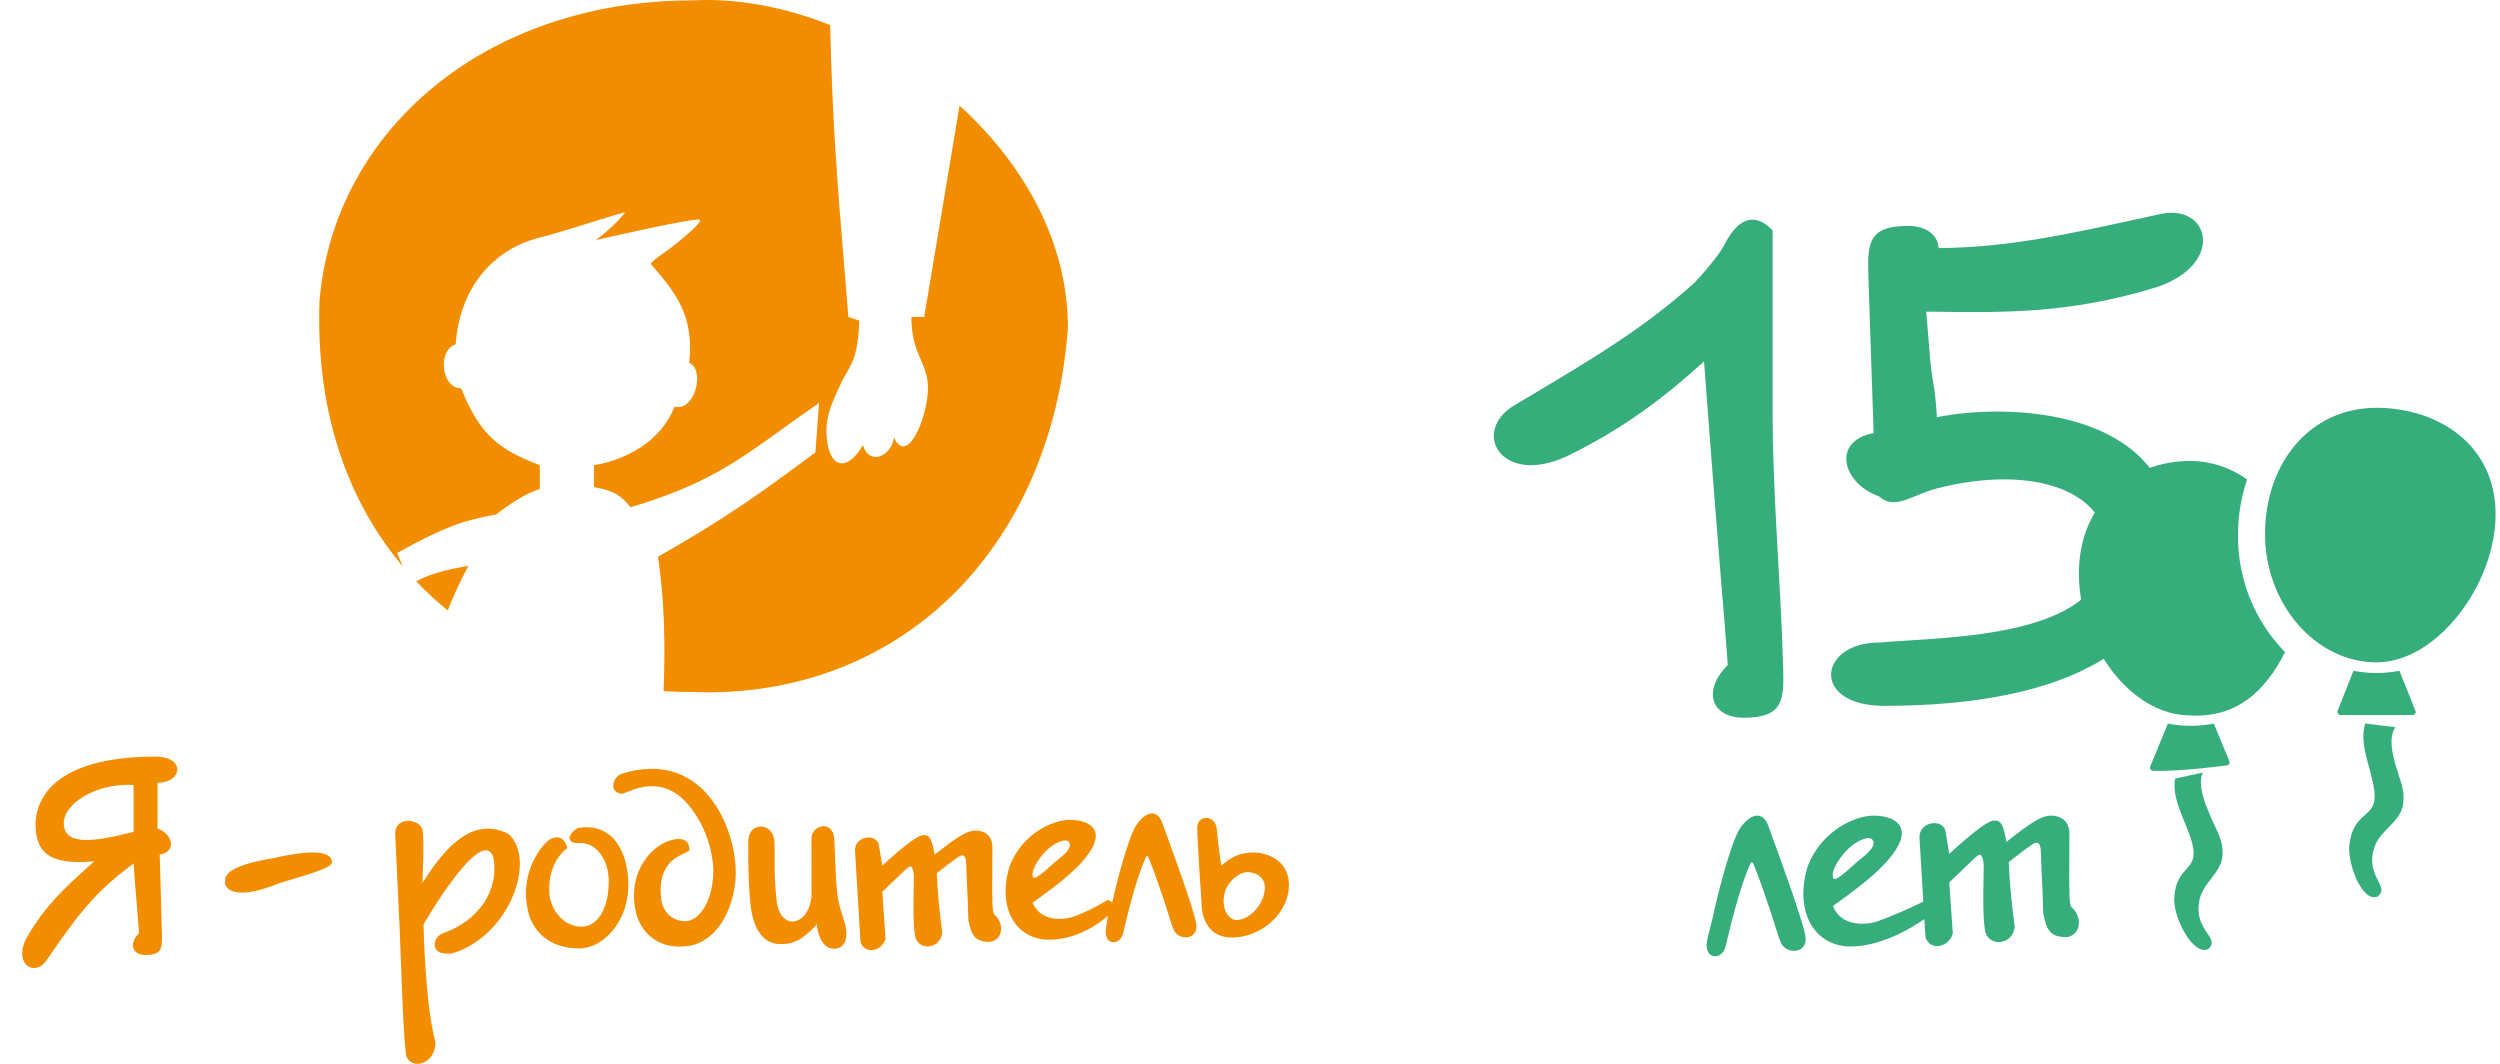 <svg width="188" height="80" viewBox="0 0 188 80" fill="none" xmlns="http://www.w3.org/2000/svg">
<path d="M29.715 62.635C29.756 61.366 31.558 61.569 31.763 62.389C31.927 63.042 31.765 66.38 31.763 66.404C33.075 64.356 35.306 61.177 38.238 62.717C40.205 64.438 38.648 69.518 34.96 71.321C34.222 71.682 33.813 71.813 33.157 71.649C32.501 71.486 32.502 70.502 33.321 70.174C35.943 69.272 37.582 66.978 37.091 64.438C36.19 61.981 31.854 69.504 31.846 69.519C31.846 69.519 31.966 75.599 32.747 78.37C32.746 80.091 30.862 80.5 30.534 79.353C30.355 77.794 30.274 75.591 30.175 72.958C30.136 71.903 30.094 70.78 30.043 69.601L29.715 62.635ZM11.685 56.898C13.98 56.898 13.733 58.864 11.848 58.864V62.307C12.996 62.717 13.324 64.028 12.012 64.273L12.177 70.256C12.206 71.277 12.176 71.814 10.947 71.814C9.964 71.813 9.636 70.993 10.456 70.174C10.381 69.127 10.317 68.389 10.258 67.692C10.186 66.862 10.12 66.092 10.046 64.93C6.967 67.216 5.8 68.897 3.608 72.053L3.49 72.223C2.589 73.52 0.949 72.469 2.014 70.502C3.405 68.089 4.948 66.701 6.556 65.253C6.735 65.092 6.915 64.93 7.095 64.766C3.572 65.093 2.67 64.027 2.67 61.897C2.834 58.864 5.785 56.898 11.685 56.898ZM73.56 62.471C74.298 62.575 74.626 63.045 74.626 63.7C74.626 64.43 74.622 65.075 74.619 65.641V65.645C74.608 67.68 74.602 68.672 74.789 68.781C75.526 69.437 75.445 70.666 74.462 70.83C73.336 70.839 73.048 70.384 72.822 69.19C72.806 68.356 72.752 67.2 72.711 66.306C72.681 65.679 72.659 65.18 72.659 65.011C72.659 64.601 72.576 64.11 72.085 64.438C71.593 64.765 71.266 65.011 70.446 65.667C70.517 67.169 70.614 68.281 70.855 70.092C70.773 71.403 68.996 71.567 68.806 70.338C68.664 69.409 68.686 68.097 68.713 66.536L68.714 66.529C68.718 66.302 68.721 66.069 68.724 65.831C68.635 65.13 68.516 65 68.151 65.339L66.348 67.06C66.452 68.482 66.51 69.279 66.594 70.584C66.266 71.649 64.955 71.731 64.709 70.83L64.3 64.027C64.218 62.798 66.02 62.635 66.102 63.618L66.348 65.093C68.151 63.454 69.053 62.799 69.463 62.799C69.891 62.793 70.082 63.054 70.282 64.273C72.188 62.772 72.823 62.389 73.56 62.471ZM61.021 63.126C60.94 62.061 62.66 61.569 62.742 63.126C62.768 63.615 62.785 64.105 62.803 64.582C62.84 65.622 62.876 66.601 62.988 67.388C63.073 67.979 63.222 68.44 63.359 68.86C63.487 69.255 63.604 69.614 63.643 70.011C63.725 70.83 63.315 71.485 62.496 71.321C61.677 71.157 61.42 69.823 61.43 69.519C60.266 70.734 59.662 71.011 58.644 70.994C57.3 70.97 56.595 69.683 56.431 67.962C56.267 66.241 56.267 64.847 56.267 63.29C56.267 61.733 58.161 61.815 58.235 63.29C58.262 63.825 58.258 64.253 58.255 64.689C58.248 65.457 58.242 66.254 58.398 67.716C58.644 70.01 60.761 69.702 61.021 67.47C61.031 67.381 61.028 66.084 61.024 64.819V64.818C61.023 64.198 61.021 63.584 61.021 63.126ZM43.483 62.258C46.094 61.838 47.253 64.087 47.253 66.568C47.253 69.284 45.368 71.321 43.565 71.321C41.189 71.321 40.041 69.928 39.713 68.535C38.999 65.503 40.861 63.419 41.352 63.126C41.765 62.88 42.418 62.799 42.664 63.782C42.339 63.972 41.025 65.175 41.352 67.552C41.569 68.454 42.336 69.683 43.729 69.683C44.876 69.682 45.778 68.453 45.778 66.241C45.778 64.661 44.806 63.249 43.483 63.41C42.5 63.41 42.746 62.635 43.483 62.258ZM46.679 58.209C53.317 56.078 55.694 63.126 55.284 66.404C54.929 69.241 53.399 70.994 51.596 71.158C49.384 71.404 48.155 70.01 47.827 68.617C47.113 65.585 49.056 63.41 50.695 63.126C51.169 63.044 51.843 63.045 51.843 63.946C51.792 64.013 51.659 64.073 51.483 64.153C50.797 64.464 49.451 65.075 49.712 67.552C49.806 68.453 50.449 69.272 51.514 69.272C52.662 69.272 53.645 67.634 53.645 65.421C53.54 62.764 52.07 60.504 50.859 59.69C49.314 58.651 47.792 59.291 47.015 59.618C46.953 59.644 46.896 59.668 46.843 59.69C45.86 59.69 45.942 58.586 46.679 58.209ZM85.443 62.06C86.099 61.077 87 60.75 87.41 61.897C87.471 62.067 87.566 62.327 87.682 62.648C88.351 64.49 89.764 68.378 89.951 69.436C90.17 70.68 88.721 70.748 88.311 70.011C88.187 69.787 88.045 69.328 87.865 68.749C87.756 68.398 87.633 68.003 87.493 67.591C87.089 66.405 86.712 65.295 86.344 64.438C86.316 64.382 86.218 64.356 86.18 64.438C85.416 66.106 84.72 69.068 84.48 70.087L84.46 70.174C84.242 71.099 83.094 71.129 83.148 70.011L83.312 68.863C83.288 68.886 81.41 70.666 78.886 70.666C76.346 70.666 74.953 68.207 75.936 65.093C76.92 62.634 79.215 61.651 80.444 61.651C81.837 61.651 82.902 62.307 82.165 63.7C81.427 65.093 79.709 66.416 77.658 67.88C78.227 69.325 79.939 69.195 80.69 68.945C81.442 68.695 82.413 68.203 83.23 67.716C83.37 67.659 83.46 67.697 83.64 67.88C83.79 67.128 84.787 63.044 85.443 62.06ZM90.033 62.225C90.033 61.241 91.425 61.241 91.508 62.389C91.589 63.525 91.831 65.064 91.836 65.093C92.658 64.413 93.229 64.103 94.294 64.109C95.359 64.116 97.081 64.766 96.917 66.814C96.753 68.863 94.704 70.502 92.655 70.502C90.294 70.502 90.359 67.995 90.36 67.962C90.36 67.962 90.033 63.208 90.033 62.225ZM93.802 65.585C93.124 65.585 92.41 66.323 92.164 66.897C91.7 68.29 92.409 69.19 92.983 69.19C93.803 69.19 95.032 68.207 95.114 66.814C95.162 65.995 94.481 65.585 93.802 65.585ZM20.618 64.519C22.749 64.028 24.962 63.803 24.962 64.848C24.961 65.24 23.362 65.713 21.266 66.334L21.028 66.404C17.668 67.797 16.93 66.812 16.93 66.404C16.93 66.383 16.929 66.36 16.928 66.336C16.916 65.91 16.894 65.14 20.618 64.519ZM80.362 63.29C80.178 63.07 79.496 63.272 78.886 63.782C78.277 64.292 77.531 65.34 77.658 65.913C77.74 66.28 78.522 65.564 79.195 64.947L79.215 64.93C79.283 64.867 79.379 64.789 79.489 64.702C79.977 64.313 80.722 63.72 80.362 63.29ZM10.046 59.028C7.178 58.865 4.637 60.504 4.801 62.06C4.964 63.618 7.177 63.29 10.046 62.553V59.028ZM52.1 0.03C55.401 -0.155 58.972 0.519 62.428 1.881C62.589 9.118 62.966 13.703 63.472 19.855V19.856L63.473 19.865C63.576 21.112 63.684 22.424 63.797 23.835L64.622 24.11C64.515 26.562 64.153 27.19 63.689 27.993C63.554 28.227 63.411 28.475 63.263 28.787C62.687 30.003 62.145 31.145 62.145 32.366C62.145 34.981 63.521 35.807 64.897 33.468C65.31 34.981 66.961 34.431 67.236 32.917C68.186 34.976 69.637 31.678 69.774 29.477C69.84 28.427 69.561 27.783 69.252 27.069C68.912 26.287 68.536 25.418 68.536 23.835H69.499L72.16 7.943C76.963 12.318 80.308 18.172 80.308 24.661C79.07 41.311 67.649 52.594 52.1 52.044C51.362 52.044 50.628 52.02 49.901 51.973C50.035 48.424 49.976 45.27 49.486 41.861C54.459 39.033 56.971 37.263 61.319 34.018L61.594 30.303C60.561 31.015 59.654 31.668 58.813 32.273C55.318 34.79 52.968 36.482 47.422 38.145C46.699 37.261 46.183 36.907 44.67 36.632V34.98C44.684 34.979 49.213 34.424 50.724 30.577C52.238 30.99 53.063 27.826 51.825 27.275C52.238 23.698 50.724 21.909 48.935 19.845C49.044 19.648 49.464 19.346 49.944 19.001C50.246 18.784 50.572 18.549 50.859 18.314C51.746 17.585 52.65 16.841 52.65 16.542C52.646 16.244 44.842 18.048 44.807 18.056L44.858 18.018C45.609 17.449 46.201 16.934 47.008 15.992C47.008 15.923 45.885 16.275 44.524 16.701C43.192 17.118 41.633 17.606 40.679 17.839C36.827 18.781 34.541 21.909 34.265 25.899C32.889 26.312 33.165 29.201 34.678 29.201C36.1 32.752 37.536 33.813 40.594 34.98V36.77C39.769 37.045 38.851 37.503 37.293 38.696C34.878 39.114 33.3 39.672 29.862 41.586L30.295 42.601C26.146 37.692 23.724 30.956 24.029 22.597C25.13 9.8 36.521 0.03 52.1 0.03ZM35.228 42.549C34.618 43.648 33.787 45.506 33.681 45.91C32.843 45.234 32.048 44.503 31.3 43.72C32.547 43.007 34.314 42.727 35.055 42.583C35.118 42.571 35.176 42.559 35.228 42.549Z" fill="#F28D00"/>
<path d="M129.633 18.483C131.246 15.258 132.859 16.87 133.3 17.323V30.97C133.3 37.343 133.919 43.815 134.094 50.206C134.164 52.676 134.093 53.974 131.119 53.974C128.74 53.974 127.946 51.991 129.929 50.008C129.748 47.474 129.595 45.687 129.45 44.002C129.302 42.277 128.486 31.867 128.145 27.177C125.318 29.748 122.202 32.186 117.781 34.335C112.852 36.572 110.593 32.437 113.878 30.481L114.309 30.225C119.872 26.915 123.625 24.681 127.432 21.253C128.67 19.924 129.437 18.874 129.633 18.483ZM162.438 16.098C166.172 15.274 167.355 19.834 162.231 21.578C155.796 23.58 150.776 23.513 145.539 23.443C145.31 23.44 145.081 23.438 144.852 23.435C144.956 24.763 145.051 25.883 145.144 26.96C145.316 28.968 145.477 28.563 145.656 31.376C150.604 30.336 163.504 30.417 163.504 40.984C163.107 48.322 155.968 53.08 141.69 53.08C136.138 53.08 136.733 48.321 141.294 48.321C146.297 47.866 159.14 48.112 158.348 40.587C157.951 36.819 152.597 34.946 145.656 36.73C143.732 37.225 142.538 38.401 141.294 37.326C138.518 36.334 137.724 33.161 140.896 32.566L140.5 20.757C140.43 18.287 140.5 16.988 143.475 16.988C144.882 16.988 145.733 17.682 145.784 18.659C151.112 18.599 155.441 17.643 161.949 16.205L162.438 16.098Z" fill="#36AE7B"/>
<path d="M130.841 62.307C131.557 61.234 132.54 60.876 132.987 62.128C133.054 62.314 133.158 62.597 133.285 62.948V62.95C134.016 64.96 135.557 69.203 135.761 70.358C136 71.715 134.419 71.79 133.972 70.985C133.836 70.742 133.681 70.24 133.484 69.608C133.366 69.225 133.232 68.794 133.078 68.344C132.638 67.049 132.227 65.838 131.825 64.901C131.795 64.841 131.687 64.812 131.646 64.901C130.812 66.722 130.052 69.956 129.79 71.068L129.768 71.164C129.53 72.174 128.277 72.206 128.336 70.985C128.452 70.172 128.715 69.453 128.872 68.659C129.035 67.838 130.125 63.38 130.841 62.307ZM140.878 61.334C142.399 61.334 143.561 62.05 142.756 63.57C141.951 65.091 140.075 66.535 137.836 68.133C138.457 69.711 140.325 69.569 141.146 69.296C141.866 69.056 143.613 68.327 144.632 67.793L144.347 63.045C144.258 61.703 146.226 61.524 146.316 62.598L146.584 64.208C148.552 62.419 149.536 61.703 149.984 61.703C150.451 61.697 150.66 61.982 150.878 63.313C152.958 61.674 153.651 61.256 154.456 61.346C155.261 61.46 155.619 61.972 155.619 62.688C155.619 63.484 155.615 64.189 155.611 64.806V64.811C155.599 67.033 155.593 68.116 155.798 68.234C156.603 68.95 156.514 70.292 155.441 70.471C154.212 70.481 153.898 69.984 153.651 68.682C153.634 67.77 153.575 66.507 153.529 65.53C153.498 64.847 153.472 64.304 153.472 64.119C153.472 63.672 153.383 63.134 152.846 63.492C152.309 63.85 151.951 64.118 151.057 64.834C151.134 66.474 151.241 67.688 151.504 69.665C151.415 71.096 149.474 71.275 149.268 69.934C149.112 68.92 149.136 67.488 149.165 65.784V65.776C149.169 65.528 149.174 65.273 149.178 65.014C149.08 64.248 148.95 64.106 148.552 64.477L146.584 66.356C146.698 67.908 146.76 68.778 146.852 70.202C146.494 71.365 145.063 71.455 144.794 70.471L144.712 69.118C143.784 69.765 141.476 71.175 139.178 71.175C136.405 71.175 134.884 68.491 135.957 65.092C137.031 62.408 139.536 61.334 140.878 61.334ZM140.788 63.123C140.587 62.883 139.843 63.104 139.178 63.66C138.512 64.217 137.697 65.36 137.836 65.986C137.926 66.388 138.779 65.606 139.514 64.933L139.536 64.912C139.611 64.844 139.716 64.76 139.835 64.665C140.367 64.241 141.181 63.592 140.788 63.123Z" fill="#36AE7B"/>
<path d="M163.575 58.548L165.667 58.094C165.02 59.241 166.474 61.848 166.869 62.801C167.05 63.237 167.143 63.705 167.143 64.177C167.143 65.608 165.648 66.337 165.39 67.727C164.962 70.043 166.992 70.453 166.083 71.355C164.962 71.947 163.504 69.112 163.504 67.727C163.504 65.391 164.958 65.488 164.962 64.186C164.966 62.591 163.203 60.392 163.575 58.548Z" fill="#36AE7B"/>
<path d="M177.868 54.408L180.138 54.688C179.355 55.748 180.341 58.038 180.616 59.032C180.742 59.487 180.777 59.963 180.72 60.431C180.544 61.851 178.971 62.392 178.545 63.74C177.836 65.986 179.801 66.642 178.787 67.426C177.602 67.876 176.504 64.884 176.673 63.508C176.96 61.19 178.39 61.464 178.553 60.173C178.753 58.59 177.273 56.192 177.868 54.408Z" fill="#36AE7B"/>
<path d="M163.02 54.414C164.162 54.638 165.336 54.638 166.478 54.414L167.638 57.219C167.657 57.254 167.667 57.294 167.667 57.333C167.667 57.373 167.657 57.412 167.638 57.447C167.617 57.483 167.586 57.512 167.55 57.532C167.514 57.552 167.582 57.561 167.432 57.561C167.282 57.561 164.19 58.029 161.913 57.963C161.872 57.964 161.831 57.954 161.795 57.934C161.759 57.914 161.729 57.885 161.707 57.849C161.687 57.815 161.676 57.776 161.676 57.736C161.676 57.695 161.687 57.656 161.707 57.622L163.02 54.414Z" fill="#36AE7B"/>
<path d="M164.727 34.661C166.255 34.675 167.741 35.161 168.982 36.054C168.528 37.402 168.298 38.816 168.299 40.238C168.266 43.524 169.537 46.689 171.833 49.04C170.402 51.886 168.254 54.006 164.722 53.799C160.18 53.799 156.333 48.42 156.333 43.141C156.333 37.862 160.185 34.661 164.727 34.661Z" fill="#36AE7B"/>
<path d="M176.981 50.441C178.123 50.665 179.298 50.665 180.439 50.441L181.632 53.433C181.652 53.468 181.662 53.507 181.662 53.547C181.662 53.587 181.652 53.626 181.632 53.661C181.611 53.696 181.58 53.726 181.544 53.746C181.508 53.766 181.467 53.776 181.426 53.775H176.028C175.986 53.776 175.945 53.766 175.909 53.746C175.873 53.726 175.843 53.696 175.822 53.661C175.798 53.628 175.784 53.59 175.779 53.55C175.774 53.511 175.78 53.47 175.795 53.433L176.981 50.441Z" fill="#36AE7B"/>
<path d="M178.71 49.81C174.161 49.81 170.331 45.445 170.331 40.159C170.331 34.873 173.667 30.667 178.71 30.667C183.26 30.667 187.667 33.381 187.667 38.667C187.667 43.953 183.26 49.81 178.71 49.81Z" fill="#36AE7B"/>
</svg>
